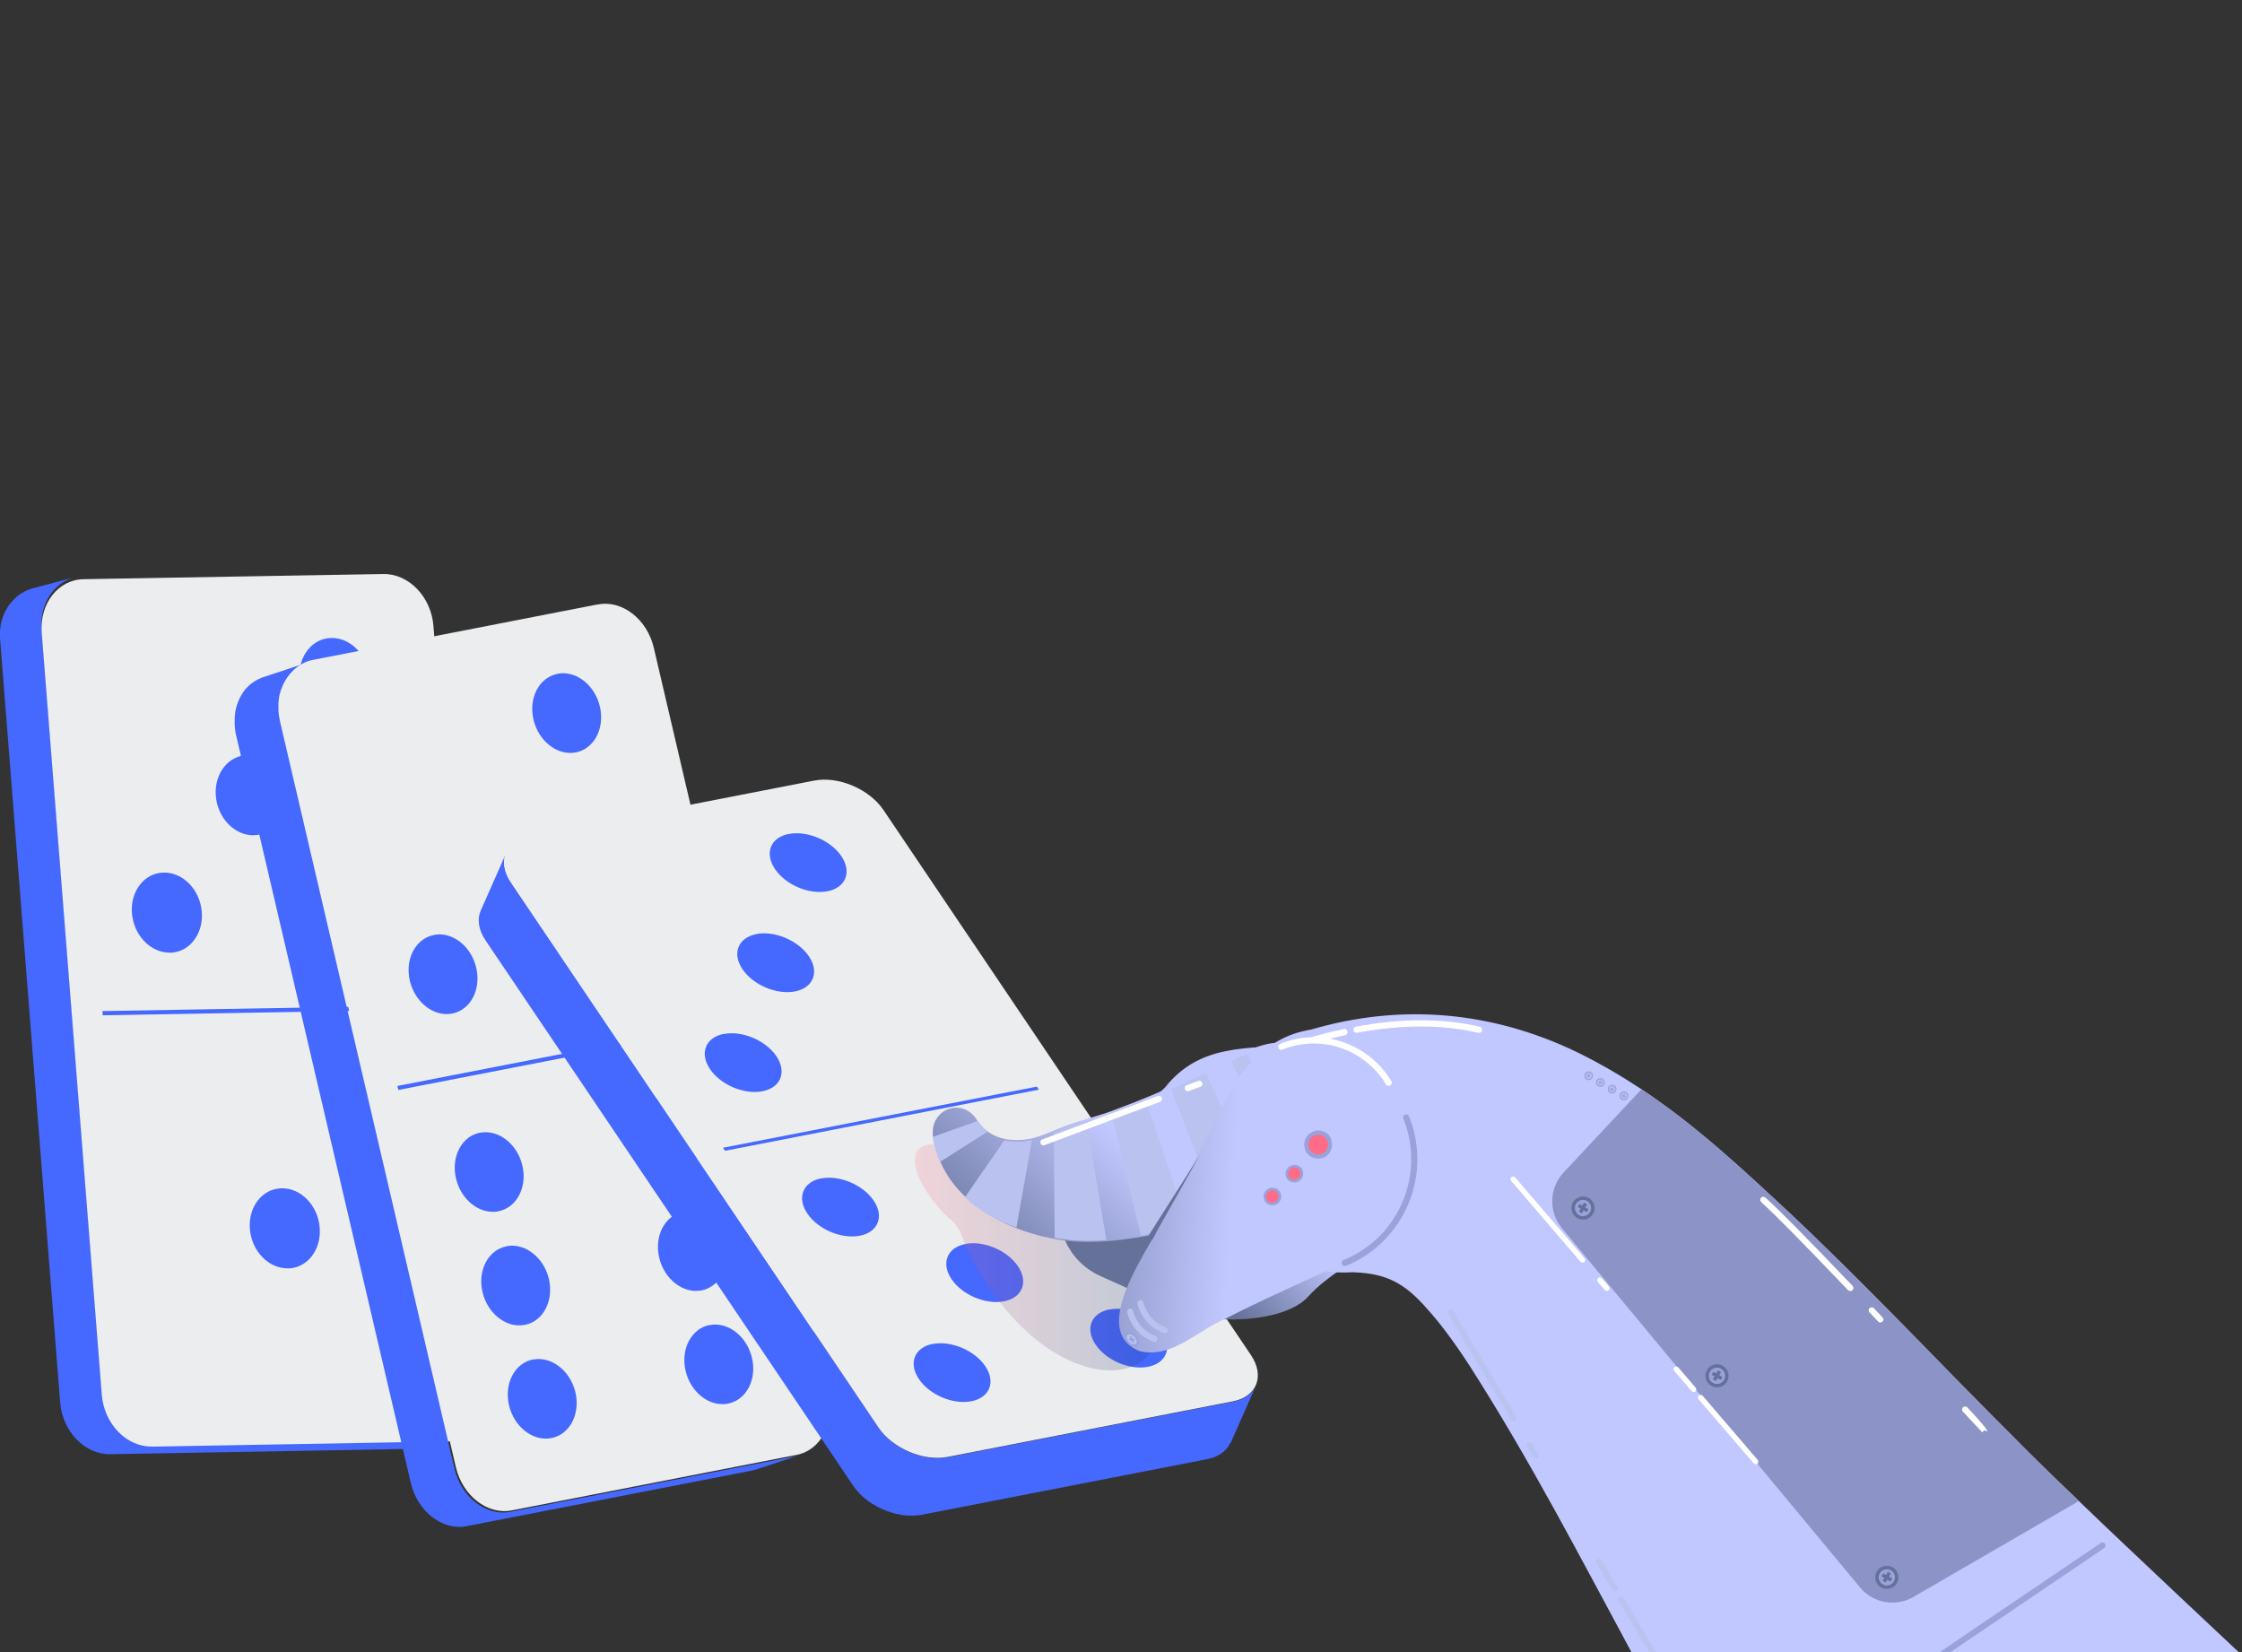 <?xml version="1.0" encoding="UTF-8"?>
<svg xmlns="http://www.w3.org/2000/svg" width="707" height="521" viewBox="0 0 707 521" fill="none">
  <rect x="0" y="0" width="707" height="521" fill="#333333" stroke="none"/>
  <g clip-path="url(#clip0_2101_2001)">
    <path d="M142.431 453.402L47.896 455.071C39.874 455.208 32.803 447.882 32.089 438.683L13.155 198.479C13.121 197.968 13.087 197.456 13.087 196.945C13.087 196.775 13.087 196.605 13.087 196.468C13.087 196.128 13.087 195.787 13.121 195.48C13.121 195.276 13.155 195.106 13.189 194.901C13.189 194.629 13.257 194.322 13.291 194.049C13.291 193.845 13.359 193.64 13.393 193.436C13.461 193.163 13.495 192.891 13.563 192.652C13.597 192.448 13.665 192.244 13.733 192.073C13.801 191.835 13.869 191.562 13.971 191.324C14.039 191.119 14.107 190.949 14.175 190.744C14.277 190.506 14.345 190.267 14.447 190.029C14.515 189.824 14.617 189.654 14.719 189.484C14.821 189.279 14.923 189.041 15.059 188.836C15.161 188.666 15.263 188.496 15.365 188.291C15.501 188.087 15.603 187.882 15.739 187.678C15.875 187.508 15.977 187.303 16.113 187.133C16.215 186.962 16.351 186.826 16.453 186.69C16.589 186.52 16.724 186.349 16.895 186.179C17.03 186.043 17.133 185.906 17.268 185.77C17.404 185.6 17.574 185.463 17.744 185.293C17.88 185.157 18.016 185.02 18.152 184.918C18.322 184.782 18.492 184.612 18.662 184.475C18.798 184.373 18.934 184.237 19.07 184.135C19.24 183.998 19.444 183.862 19.648 183.76C19.784 183.658 19.92 183.555 20.09 183.487C20.294 183.351 20.498 183.249 20.702 183.146C20.838 183.078 20.974 182.976 21.11 182.908C21.348 182.806 21.585 182.704 21.858 182.601C21.994 182.567 22.095 182.499 22.231 182.431C22.605 182.295 22.979 182.158 23.387 182.056L10.266 185.531C9.858 185.634 9.484 185.77 9.11 185.906C8.974 185.94 8.872 186.008 8.736 186.077C8.498 186.179 8.226 186.281 7.988 186.383C7.852 186.451 7.716 186.52 7.58 186.622C7.376 186.724 7.173 186.86 6.969 186.962C6.833 187.065 6.697 187.167 6.527 187.235C6.323 187.371 6.153 187.474 5.949 187.61C5.813 187.712 5.677 187.814 5.541 187.951C5.371 188.087 5.201 188.223 5.031 188.393C4.895 188.53 4.759 188.632 4.623 188.768C4.453 188.939 4.317 189.075 4.147 189.245C4.011 189.382 3.909 189.518 3.773 189.654C3.637 189.824 3.501 189.995 3.331 190.165C3.229 190.301 3.093 190.472 2.991 190.608C2.923 190.71 2.821 190.813 2.753 190.915C2.719 190.983 2.685 191.051 2.617 191.119C2.481 191.324 2.38 191.528 2.244 191.732C2.142 191.903 2.04 192.073 1.938 192.244C1.836 192.448 1.7 192.686 1.598 192.891C1.496 193.061 1.428 193.266 1.326 193.436C1.224 193.675 1.122 193.913 1.054 194.152C0.986 194.356 0.918 194.526 0.85 194.731C0.782 194.969 0.714 195.242 0.612 195.48C0.544 195.685 0.51 195.889 0.442 196.06C0.374 196.332 0.34 196.605 0.272 196.843C0.238 197.048 0.204 197.252 0.17 197.456C0.136 197.729 0.102 198.036 0.068 198.308C0.068 198.513 0.034 198.683 2.01166e-07 198.887C2.01166e-07 199.228 -0.034 199.535 -0.034 199.876C2.01166e-07 200.08 2.01166e-07 200.25 2.01166e-07 200.421C2.01166e-07 200.932 2.01166e-07 201.443 0.068 201.954L18.968 442.158C19.682 451.358 26.753 458.683 34.775 458.547L129.309 456.877C130.329 456.877 131.349 456.707 132.301 456.468L145.422 452.993C144.47 453.232 143.484 453.402 142.431 453.402Z" fill="#4568FF"></path>
    <path d="M47.896 456.128C39.874 456.264 32.803 448.939 32.089 439.739L13.155 199.535C12.441 190.336 18.322 182.772 26.345 182.635L120.879 181C128.901 180.864 135.972 188.189 136.686 197.388L155.586 437.593C156.3 446.792 150.419 454.356 142.397 454.492L47.862 456.162L47.896 456.128Z" fill="#EBEDEE"></path>
    <path d="M32.395 320.148L32.293 318.819L136.38 317.014L136.482 318.308L32.395 320.148Z" fill="#4568FF"></path>
    <path d="M90.795 399.944C84.71 400.046 79.34 394.492 78.796 387.508C78.252 380.523 82.739 374.799 88.824 374.697C94.908 374.594 100.279 380.148 100.823 387.133C101.367 394.117 96.88 399.876 90.795 399.978V399.944Z" fill="#4568FF"></path>
    <path d="M106.466 226.417C100.381 226.52 95.01 220.966 94.466 213.981C93.923 206.997 98.41 201.273 104.494 201.17C110.579 201.068 115.95 206.622 116.494 213.606C117.038 220.591 112.551 226.349 106.466 226.451V226.417Z" fill="#4568FF"></path>
    <path d="M53.607 300.387C47.522 300.489 42.151 294.935 41.607 287.95C41.063 280.966 45.551 275.242 51.635 275.14C57.72 275.037 63.091 280.591 63.635 287.576C64.179 294.56 59.692 300.318 53.607 300.421V300.387Z" fill="#4568FF"></path>
    <path d="M80.053 263.385C73.969 263.487 68.598 257.934 68.054 250.949C67.51 243.964 71.997 238.206 78.082 238.104C84.167 238.002 89.537 243.555 90.081 250.54C90.625 257.525 86.138 263.249 80.053 263.351V263.385Z" fill="#4568FF"></path>
    <path d="M250.8 459.194L160.923 476.707C153.308 478.206 145.422 472.073 143.314 463.078L88.314 227.542C88.178 226.928 88.076 226.349 87.974 225.736C87.974 225.566 87.94 225.361 87.906 225.191C87.872 224.782 87.838 224.373 87.804 223.964C87.804 223.76 87.804 223.555 87.804 223.351C87.804 222.942 87.804 222.567 87.804 222.158C87.804 221.988 87.804 221.784 87.804 221.613C87.838 221.102 87.906 220.591 87.974 220.114C87.974 220.08 87.974 220.012 87.974 219.978C88.076 219.433 88.178 218.922 88.348 218.376C88.382 218.206 88.45 218.07 88.484 217.933C88.586 217.559 88.722 217.218 88.858 216.877C88.926 216.707 88.994 216.537 89.062 216.366C89.198 216.025 89.368 215.719 89.504 215.412C89.572 215.276 89.639 215.106 89.741 214.969C89.945 214.594 90.183 214.22 90.421 213.879C90.455 213.811 90.489 213.743 90.557 213.675C90.829 213.266 91.135 212.925 91.441 212.55C91.509 212.448 91.611 212.38 91.713 212.278C91.951 212.039 92.189 211.767 92.427 211.528C92.563 211.426 92.699 211.29 92.835 211.187C93.073 210.983 93.277 210.813 93.549 210.642C93.685 210.54 93.855 210.438 94.025 210.336C94.263 210.165 94.501 210.029 94.772 209.893C94.908 209.824 95.078 209.722 95.214 209.654C95.724 209.416 96.234 209.177 96.778 208.973L82.977 213.538C82.433 213.709 81.923 213.947 81.413 214.22C81.345 214.22 81.277 214.254 81.209 214.288C81.107 214.322 81.039 214.39 80.937 214.458C80.699 214.594 80.427 214.731 80.189 214.901C80.019 215.003 79.883 215.106 79.713 215.208C79.476 215.378 79.238 215.583 79 215.753C78.864 215.855 78.728 215.957 78.592 216.094C78.354 216.332 78.116 216.571 77.878 216.809C77.776 216.911 77.708 216.979 77.606 217.082C77.3 217.422 76.994 217.797 76.722 218.206C76.688 218.274 76.654 218.308 76.62 218.376C76.382 218.717 76.144 219.092 75.94 219.467C75.872 219.603 75.77 219.773 75.702 219.91C75.532 220.216 75.396 220.557 75.26 220.864C75.192 221.034 75.124 221.204 75.056 221.375C74.921 221.715 74.819 222.09 74.683 222.431C74.649 222.601 74.581 222.738 74.547 222.908C74.411 223.419 74.275 223.964 74.173 224.509C74.173 224.543 74.173 224.611 74.173 224.68C74.105 225.157 74.037 225.668 74.003 226.179C74.003 226.349 74.003 226.554 74.003 226.724C74.003 227.099 74.003 227.508 74.003 227.916C74.003 228.121 74.003 228.325 74.003 228.53C74.003 228.939 74.071 229.347 74.105 229.756C74.105 229.927 74.139 230.131 74.173 230.301C74.241 230.881 74.343 231.494 74.513 232.107L129.547 467.61C131.655 476.639 139.541 482.738 147.156 481.238L237.033 463.726C237.543 463.623 238.019 463.487 238.495 463.351L252.296 458.785C251.82 458.956 251.344 459.058 250.834 459.16L250.8 459.194Z" fill="#4568FF"></path>
    <path d="M188.559 190.608C196.173 189.109 204.06 195.242 206.167 204.237L261.202 439.739C263.31 448.768 258.856 457.252 251.242 458.751L161.365 476.264C153.75 477.763 145.864 471.664 143.756 462.635L88.688 227.099C86.58 218.104 91.033 209.586 98.648 208.087L188.525 190.574L188.559 190.608Z" fill="#EBEDEE"></path>
    <path d="M224.286 323.146L224.558 324.441L125.604 343.692L125.298 342.431L224.286 323.146Z" fill="#4568FF"></path>
    <path d="M136.822 294.799C142.601 293.675 148.583 298.308 150.181 305.157C151.779 312.005 148.379 318.479 142.601 319.603C136.822 320.727 130.839 316.094 129.241 309.245C127.644 302.397 131.043 295.957 136.822 294.833V294.799Z" fill="#4568FF"></path>
    <path d="M175.812 212.448C181.59 211.324 187.573 215.958 189.171 222.806C190.769 229.654 187.369 236.128 181.59 237.252C175.812 238.377 169.829 233.743 168.231 226.894C166.634 220.046 170.033 213.607 175.812 212.482V212.448Z" fill="#4568FF"></path>
    <path d="M151.371 357.184C157.149 356.06 163.132 360.693 164.73 367.542C166.328 374.39 162.928 380.83 157.15 381.954C151.371 383.078 145.388 378.445 143.79 371.596C142.193 364.748 145.592 358.274 151.371 357.15V357.184Z" fill="#4568FF"></path>
    <path d="M159.733 392.959C165.512 391.835 171.495 396.469 173.092 403.317C174.69 410.165 171.291 416.639 165.512 417.763C159.733 418.888 153.75 414.254 152.153 407.405C150.555 400.557 153.954 394.118 159.733 392.993V392.959Z" fill="#4568FF"></path>
    <path d="M168.095 428.7C173.874 427.576 179.857 432.209 181.454 439.058C183.052 445.906 179.653 452.346 173.874 453.47C168.095 454.594 162.112 449.961 160.515 443.112C158.917 436.264 162.316 429.79 168.095 428.666V428.7Z" fill="#4568FF"></path>
    <path d="M215.447 382.09C221.226 380.966 227.209 385.6 228.807 392.448C230.404 399.296 227.005 405.77 221.226 406.894C215.447 408.019 209.465 403.385 207.867 396.537C206.269 389.688 209.669 383.249 215.447 382.124V382.09Z" fill="#4568FF"></path>
    <path d="M207.085 346.349C212.864 345.225 218.847 349.859 220.444 356.707C222.042 363.555 218.643 369.995 212.864 371.119C207.085 372.244 201.102 367.61 199.505 360.762C197.907 353.913 201.306 347.44 207.085 346.315V346.349Z" fill="#4568FF"></path>
    <path d="M223.776 417.831C229.555 416.707 235.537 421.341 237.135 428.189C238.733 435.038 235.333 441.477 229.554 442.601C223.776 443.726 217.793 439.092 216.195 432.244C214.598 425.395 217.997 418.922 223.776 417.797V417.831Z" fill="#4568FF"></path>
    <path d="M388.03 455.106L396.086 436.877C395.95 437.184 395.78 437.491 395.61 437.797C395.542 437.9 395.474 437.968 395.406 438.07C395.27 438.274 395.134 438.479 394.998 438.649C394.726 438.99 394.42 439.262 394.081 439.569C393.979 439.637 393.877 439.739 393.775 439.808C393.503 440.012 393.231 440.216 392.959 440.387C392.823 440.455 392.687 440.557 392.551 440.625C392.449 440.693 392.313 440.762 392.211 440.83C392.007 440.932 391.769 441.034 391.565 441.136C391.429 441.204 391.293 441.239 391.191 441.307C390.953 441.409 390.681 441.477 390.409 441.579C390.273 441.613 390.171 441.647 390.035 441.682C389.627 441.784 389.253 441.886 388.812 441.988L298.934 459.501C298.526 459.569 298.084 459.637 297.676 459.671C297.54 459.671 297.371 459.671 297.235 459.705C296.929 459.705 296.589 459.739 296.283 459.773C296.147 459.773 296.011 459.773 295.875 459.773C295.433 459.773 294.957 459.773 294.515 459.773C294.073 459.773 293.597 459.705 293.155 459.637C292.883 459.603 292.611 459.569 292.374 459.501C292.136 459.467 291.864 459.433 291.626 459.365C291.354 459.296 291.082 459.262 290.844 459.194C290.606 459.126 290.334 459.092 290.096 459.024C289.824 458.956 289.586 458.854 289.314 458.785C289.076 458.717 288.804 458.649 288.566 458.547C288.294 458.445 288.056 458.342 287.785 458.274C287.547 458.172 287.309 458.104 287.071 458.002C286.493 457.763 285.915 457.491 285.337 457.218C285.201 457.15 285.099 457.082 284.963 457.014C284.521 456.775 284.079 456.537 283.637 456.264C283.467 456.162 283.297 456.06 283.127 455.957C282.72 455.719 282.346 455.446 281.972 455.174C281.836 455.072 281.7 454.969 281.564 454.867C281.054 454.492 280.578 454.084 280.136 453.675C280.068 453.607 280 453.538 279.932 453.504C279.49 453.095 279.082 452.687 278.708 452.278C278.606 452.141 278.47 452.005 278.368 451.869C277.961 451.358 277.553 450.847 277.179 450.336L161.195 278.342C158.883 274.935 158.475 271.562 159.665 268.871L151.609 287.099C150.419 289.791 150.827 293.164 153.138 296.571L269.054 468.496C269.428 469.041 269.802 469.552 270.244 470.029C270.346 470.165 270.482 470.302 270.584 470.404C270.958 470.847 271.366 471.256 271.808 471.664C271.842 471.699 271.91 471.767 271.944 471.801C271.944 471.801 271.978 471.801 271.978 471.835C272.42 472.244 272.896 472.653 273.405 473.027C273.541 473.13 273.677 473.232 273.813 473.334C274.187 473.607 274.595 473.879 274.969 474.118C275.071 474.186 275.139 474.254 275.241 474.288C275.309 474.322 275.411 474.39 275.479 474.424C275.921 474.697 276.363 474.935 276.805 475.174C276.941 475.242 277.043 475.31 277.179 475.378C277.757 475.651 278.334 475.923 278.912 476.162C278.946 476.162 278.98 476.196 279.014 476.196C279.218 476.264 279.422 476.332 279.626 476.434C279.898 476.537 280.136 476.639 280.408 476.707C280.646 476.775 280.918 476.877 281.156 476.946C281.428 477.014 281.666 477.116 281.938 477.184C282.176 477.252 282.448 477.32 282.686 477.354C282.958 477.423 283.195 477.491 283.467 477.525C283.705 477.559 283.977 477.627 284.215 477.661C284.487 477.695 284.759 477.763 284.997 477.797C285.065 477.797 285.099 477.797 285.167 477.797C285.575 477.831 285.983 477.865 286.357 477.9C286.799 477.9 287.275 477.934 287.717 477.9C287.852 477.9 287.988 477.9 288.124 477.9C288.43 477.9 288.77 477.9 289.076 477.831C289.212 477.831 289.382 477.831 289.518 477.797C289.62 477.797 289.722 477.797 289.824 477.797C290.164 477.763 290.47 477.695 290.776 477.627L380.653 460.114C381.095 460.046 381.469 459.944 381.877 459.808C382.013 459.773 382.115 459.739 382.251 459.705C382.523 459.637 382.761 459.535 383.033 459.433C383.169 459.365 383.305 459.331 383.407 459.262C383.645 459.16 383.849 459.058 384.053 458.956C384.189 458.888 384.291 458.819 384.393 458.751C384.461 458.717 384.528 458.683 384.596 458.649C384.664 458.615 384.732 458.547 384.8 458.513C385.106 458.342 385.378 458.138 385.616 457.934C385.718 457.865 385.82 457.763 385.922 457.695C386.262 457.388 386.568 457.116 386.84 456.775C386.976 456.605 387.112 456.4 387.248 456.196C387.316 456.094 387.384 456.026 387.452 455.923C387.622 455.617 387.792 455.344 387.928 455.003L388.03 455.106Z" fill="#4568FF"></path>
    <path d="M256.749 246.145C264.363 244.646 274.119 248.802 278.572 255.378L394.488 427.303C398.908 433.879 396.358 440.421 388.744 441.886L298.866 459.399C291.252 460.898 281.496 456.741 277.043 450.165L161.093 278.24C156.674 271.664 159.223 265.123 166.838 263.658L256.715 246.145H256.749Z" fill="#EBEDEE"></path>
    <path d="M228.263 326.042C234.042 324.918 241.452 328.053 244.817 333.027C248.183 338.002 246.245 342.976 240.432 344.1C234.653 345.225 227.243 342.09 223.878 337.082C220.512 332.073 222.484 327.133 228.263 326.008V326.042Z" fill="#4568FF"></path>
    <path d="M326.944 342.635L327.59 343.59L228.637 362.874L227.991 361.92L326.944 342.635Z" fill="#4568FF"></path>
    <path d="M248.761 262.976C254.539 261.852 261.95 264.986 265.315 269.961C268.68 274.935 266.743 279.91 260.93 281.034C255.117 282.158 247.741 279.024 244.375 274.015C241.01 269.007 242.982 264.066 248.761 262.942V262.976Z" fill="#4568FF"></path>
    <path d="M238.495 294.526C244.273 293.402 251.684 296.537 255.083 301.545C258.449 306.519 256.477 311.494 250.698 312.618C244.919 313.743 237.509 310.608 234.144 305.634C230.778 300.659 232.716 295.685 238.495 294.56V294.526Z" fill="#4568FF"></path>
    <path d="M258.958 371.596C264.737 370.472 272.148 373.606 275.513 378.581C278.878 383.555 276.941 388.53 271.128 389.654C265.315 390.778 257.939 387.644 254.573 382.635C251.208 377.661 253.18 372.686 258.958 371.562V371.596Z" fill="#4568FF"></path>
    <path d="M294.141 423.794C299.92 422.67 307.33 425.804 310.696 430.779C314.061 435.753 312.123 440.727 306.311 441.852C300.498 442.976 293.121 439.842 289.756 434.833C286.391 429.825 288.362 424.884 294.141 423.76V423.794Z" fill="#4568FF"></path>
    <path d="M314.673 360.728C320.452 359.603 327.862 362.738 331.227 367.712C334.593 372.687 332.655 377.661 326.842 378.785C321.03 379.91 313.653 376.775 310.288 371.767C306.923 366.792 308.894 361.818 314.673 360.693V360.728Z" fill="#4568FF"></path>
    <path d="M304.407 392.244C310.186 391.119 317.596 394.254 320.996 399.262C324.395 404.271 322.389 409.211 316.611 410.336C310.832 411.46 303.421 408.325 300.056 403.351C296.691 398.376 298.628 393.402 304.407 392.278V392.244Z" fill="#4568FF"></path>
    <path d="M349.856 412.925C355.634 411.801 363.045 414.935 366.41 419.91C369.776 424.884 367.838 429.859 362.025 430.983C356.212 432.107 348.836 428.973 345.471 423.964C342.105 418.99 344.077 414.015 349.856 412.891V412.925Z" fill="#4568FF"></path>
    <path opacity="0.2" d="M350.298 387.542C339.93 375.446 325.211 375.719 311.851 370.813C306.685 366.929 300.974 361.477 294.447 360.728C282.346 361.136 290.878 377.32 300.906 385.566C303.591 388.598 303.353 391.085 305.359 394.561C334.423 453.436 392.415 436.809 350.637 387.985L350.298 387.576V387.542Z" fill="url(#paint0_linear_2101_2001)"></path>
    <path d="M438.917 389.075L423.246 399.978C419.439 402.601 415.666 405.361 412.573 408.802C404.788 417.525 380.891 417.661 370.693 413.061L346.932 402.329C335.817 397.32 330.888 384.135 335.953 372.891L367.43 342.84C378.444 329.007 393.435 330.71 409.615 329.484C419.541 328.291 430.045 326.52 439.767 325.089C450.883 330.097 443.982 377.831 438.951 389.075H438.917Z" fill="url(#paint1_linear_2101_2001)"></path>
    <path d="M307.976 353.061C311.852 359.092 318.446 360.25 324.803 359.092C328.27 358.376 331.873 356.639 335.511 355.208C341.017 353.095 347.068 351.835 352.677 349.518C366.58 344.407 380.585 337.627 393.877 331.221C419.473 318.785 437.693 356.707 413.355 371.664C399.417 379.16 384.936 384.339 369.742 388.019C359.204 390.301 348.666 392.278 337.652 391.392C319.84 389.586 297.744 379.671 294.243 358.615C292.951 349.722 303.353 345.804 308.01 353.061H307.976Z" fill="url(#paint2_linear_2101_2001)"></path>
    <path d="M308.384 353.436C309.302 354.799 310.322 355.957 311.376 356.877L296.419 366.383C295.297 363.76 294.549 361.102 294.107 358.513L308.418 353.436H308.384Z" fill="#BAC3F0"></path>
    <path d="M316.747 359.535C318.072 359.842 319.432 359.978 320.86 360.012C322.287 360.08 323.817 359.808 325.415 359.467L320.52 387.099C314.877 385.02 309.064 382.056 304.271 377.559L316.747 359.535Z" fill="#BAC3F0"></path>
    <path d="M332.349 357.116C334.015 356.434 335.681 355.787 337.38 355.208C339.08 354.629 340.847 354.118 342.615 353.641L348.87 390.949C346.252 391.222 343.601 391.324 340.881 391.222C338.162 391.187 335.409 390.779 332.587 390.336L332.349 357.116Z" fill="#BAC3F0"></path>
    <path d="M350.366 351.153C354.037 349.586 357.742 348.291 361.379 346.894L374.569 386.417L359.85 389.518L350.366 351.153Z" fill="#BAC3F0"></path>
    <path d="M369.3 343.487C372.937 341.681 376.676 340.046 380.381 338.376L398.466 378.411C393.877 380.114 389.254 381.75 384.664 383.419L369.3 343.487Z" fill="#BAC3F0"></path>
    <path d="M388.234 334.663C389.831 333.777 391.531 333.061 393.163 332.278L414.272 370.915C412.199 372.005 410.159 373.095 408.052 374.117L388.2 334.663H388.234Z" fill="#BAC3F0"></path>
    <path d="M706 521H514.484C497.725 489.927 482.7 460.864 463.834 431.29C459.483 424.509 455.132 418.581 451.495 414.356C444.458 406.179 439.121 401.477 426.476 401.17C423.484 401.341 420.663 401.239 417.944 400.864H417.91C412.131 400.216 407.032 398.479 402.613 395.958C396.698 392.618 392.075 387.883 388.812 382.397C388.744 382.261 388.642 382.124 388.608 381.988C382.931 372.176 381.639 360.08 385.378 349.382C385.48 349.075 385.582 348.768 385.718 348.496C386.874 345.293 388.54 342.295 390.647 339.501C391.837 337.9 393.163 336.4 394.658 334.969C395.44 334.186 396.29 333.47 397.174 332.789C397.208 332.755 397.276 332.687 397.344 332.653C398.534 331.699 399.791 330.813 401.151 329.961C401.797 329.518 402.477 329.143 403.191 328.802H403.259C405.842 327.337 408.663 326.111 411.791 325.123C412.165 325.021 412.573 324.884 412.947 324.782C413.049 324.748 413.117 324.714 413.219 324.714C441.739 316.298 470.361 318.82 497.215 331.733C504.49 335.276 511.22 339.228 517.611 343.453C535.151 355.106 549.938 369.041 565.405 383.453C569.314 387.133 573.155 390.881 576.997 394.629C580.838 398.377 584.645 402.159 588.418 405.94C597.902 415.412 607.216 424.986 616.497 434.492C619.488 437.525 622.479 440.557 625.437 443.555C626.151 444.305 626.898 445.055 627.646 445.804C630.23 448.428 632.847 451.051 635.465 453.641C638.422 456.639 641.379 459.569 644.371 462.499C644.745 462.84 645.119 463.215 645.492 463.59C648.654 466.69 651.815 469.722 654.977 472.721C655.18 472.925 655.384 473.096 655.588 473.334C669.152 486.452 706 521 706 521Z" fill="#C1C8FF"></path>
    <path d="M433.852 393.232C418.385 401.068 401.559 408.019 385.99 416.025C377.016 420.046 369.13 428.53 359.272 426.008C341.289 418.649 366.41 388.7 370.795 377.184C380.177 361.852 385.82 342.158 399.621 330.54C411.349 321.341 428.651 322.772 439.835 332.312C459.653 347.61 457.103 381.647 434.94 392.584L433.818 393.232H433.852Z" fill="url(#paint3_linear_2101_2001)"></path>
    <path d="M415.734 364.68C417.818 364.68 419.507 362.986 419.507 360.898C419.507 358.809 417.818 357.116 415.734 357.116C413.65 357.116 411.961 358.809 411.961 360.898C411.961 362.986 413.65 364.68 415.734 364.68Z" fill="#FF6C87"></path>
    <path d="M419.813 359.194C419.337 358.07 418.521 357.252 417.4 356.775C416.414 356.366 415.326 356.332 414.34 356.707C414.238 356.707 414.136 356.707 414.034 356.809C412.947 357.286 412.097 358.104 411.621 359.228C411.179 360.319 411.179 361.545 411.621 362.636C411.621 362.636 411.621 362.636 411.621 362.704C412.301 364.305 413.864 365.293 415.496 365.327C416.142 365.395 416.754 365.259 417.366 365.021C418.148 364.714 418.759 364.203 419.201 363.555C419.303 363.453 419.337 363.385 419.405 363.249C419.541 363.044 419.643 362.84 419.711 362.636C420.187 361.545 420.153 360.319 419.711 359.228L419.813 359.194ZM412.845 359.739C413.151 358.956 413.762 358.343 414.51 358.036C414.646 357.968 414.782 357.934 414.918 357.9C415.598 357.729 416.278 357.763 416.924 358.002C417.672 358.308 418.249 358.888 418.589 359.671C418.895 360.455 418.895 361.307 418.589 362.09C418.385 362.601 418.08 363.044 417.638 363.351C417.434 363.521 417.162 363.658 416.924 363.794C415.326 364.475 413.524 363.692 412.811 362.124C412.505 361.341 412.505 360.489 412.811 359.739H412.845Z" fill="#99A2DD"></path>
    <path d="M408.154 372.482C409.468 372.482 410.533 371.414 410.533 370.097C410.533 368.78 409.468 367.712 408.154 367.712C406.839 367.712 405.774 368.78 405.774 370.097C405.774 371.414 406.839 372.482 408.154 372.482Z" fill="#FF6C87"></path>
    <path d="M410.737 369.007C410.431 368.291 409.921 367.78 409.241 367.508C408.63 367.269 407.916 367.235 407.304 367.474C407.236 367.474 407.168 367.474 407.1 367.542C406.42 367.848 405.876 368.359 405.604 369.041C405.332 369.722 405.332 370.506 405.604 371.187C405.604 371.187 405.604 371.187 405.604 371.221C406.046 372.209 407.032 372.857 408.052 372.857C408.46 372.891 408.867 372.823 409.241 372.652C409.717 372.448 410.125 372.141 410.397 371.732C410.465 371.664 410.499 371.63 410.533 371.562C410.533 371.562 410.669 371.324 410.737 371.187C411.043 370.506 411.009 369.722 410.737 369.041V369.007ZM406.352 369.347C406.556 368.87 406.93 368.462 407.406 368.257C407.508 368.223 407.576 368.189 407.644 368.155C408.052 368.053 408.494 368.053 408.901 368.223C409.377 368.428 409.751 368.802 409.955 369.279C410.159 369.756 410.159 370.301 409.955 370.778C409.819 371.119 409.615 371.392 409.343 371.596C409.207 371.698 409.037 371.801 408.901 371.869C407.916 372.278 406.76 371.801 406.318 370.813C406.114 370.336 406.114 369.79 406.318 369.313L406.352 369.347Z" fill="#99A2DD"></path>
    <path d="M401.253 379.671C402.567 379.671 403.633 378.603 403.633 377.286C403.633 375.969 402.567 374.901 401.253 374.901C399.939 374.901 398.874 375.969 398.874 377.286C398.874 378.603 399.939 379.671 401.253 379.671Z" fill="#FF6C87"></path>
    <path d="M403.803 376.196C403.497 375.48 402.987 374.969 402.307 374.697C401.695 374.458 400.981 374.424 400.369 374.663C400.301 374.663 400.233 374.663 400.165 374.731C399.485 375.038 398.942 375.549 398.67 376.23C398.398 376.911 398.398 377.695 398.67 378.377C398.67 378.377 398.67 378.377 398.67 378.411C399.111 379.399 400.097 380.046 401.117 380.046C401.525 380.08 401.933 380.012 402.307 379.842C402.783 379.637 403.191 379.331 403.463 378.922C403.531 378.854 403.565 378.819 403.599 378.751C403.599 378.751 403.735 378.513 403.803 378.377C404.108 377.695 404.074 376.911 403.803 376.23V376.196ZM399.417 376.571C399.621 376.094 399.995 375.685 400.471 375.48C400.573 375.446 400.641 375.412 400.709 375.378C401.117 375.276 401.559 375.276 401.967 375.446C402.443 375.651 402.817 376.026 403.021 376.503C403.225 376.98 403.225 377.525 403.021 378.002C402.885 378.342 402.681 378.615 402.409 378.819C402.273 378.922 402.103 379.024 401.967 379.092C400.981 379.501 399.825 379.024 399.383 378.036C399.179 377.559 399.179 377.014 399.383 376.537L399.417 376.571Z" fill="#99A2DD"></path>
    <path d="M466.655 323.76C460.911 322.431 454.69 321.716 448.129 321.716C441.569 321.716 434.77 322.397 427.598 323.726C427.054 323.794 426.714 324.305 426.816 324.85C426.918 325.361 427.394 325.736 427.937 325.634C435.008 324.339 441.773 323.692 448.129 323.692C454.486 323.692 460.605 324.339 466.18 325.668C466.282 325.702 466.35 325.702 466.418 325.702C466.859 325.702 467.267 325.395 467.369 324.952C467.471 324.407 467.165 323.896 466.655 323.76ZM424.844 325.055C424.674 324.646 424.232 324.373 423.756 324.475C423.416 324.544 423.178 324.612 422.839 324.714H422.771C419.949 325.293 417.094 326.043 414.238 326.826C413.728 326.963 413.423 327.508 413.558 328.019C413.694 328.462 414.068 328.734 414.51 328.734C414.578 328.734 414.68 328.734 414.782 328.734C417.944 327.848 421.105 327.065 424.164 326.417C424.674 326.315 425.014 325.804 424.912 325.259C424.912 325.191 424.878 325.123 424.844 325.089V325.055ZM377.866 340.83L374.195 342.227C373.719 342.397 373.447 342.976 373.651 343.453C373.787 343.862 374.161 344.101 374.535 344.101C374.671 344.101 374.772 344.067 374.874 344.032L378.546 342.67C379.022 342.499 379.294 341.92 379.09 341.409C378.92 340.898 378.342 340.659 377.866 340.83ZM365.084 345.634L364.167 345.975L361.447 346.997L350.434 351.153H350.4L342.751 354.015L332.417 357.9L328.678 359.297C328.168 359.467 327.93 360.046 328.134 360.523C328.27 360.932 328.644 361.17 329.018 361.17C329.154 361.17 329.256 361.136 329.358 361.102L332.451 359.944L343.057 355.957L350.875 353.027L360.597 349.382H360.631L362.059 348.837L365.798 347.44C366.308 347.269 366.58 346.69 366.376 346.213C366.206 345.702 365.628 345.429 365.118 345.634H365.084Z" fill="white"></path>
    <path d="M655.588 473.3L603.375 503.555C597.766 506.792 590.662 505.532 586.549 500.557L492.558 387.303C488.275 382.159 488.513 374.595 493.068 369.722L517.611 343.487C535.151 355.14 549.938 369.075 565.405 383.487C596.645 412.993 625.505 444.918 655.588 473.334V473.3Z" fill="#8C93C6"></path>
    <path d="M663.543 488.155L615.035 521H611.602L662.455 486.554C662.897 486.247 663.509 486.349 663.815 486.792C664.121 487.269 663.985 487.848 663.543 488.155Z" fill="#99A2DD"></path>
    <path d="M499.187 384.032C500.895 384.032 502.28 382.644 502.28 380.932C502.28 379.219 500.895 377.831 499.187 377.831C497.478 377.831 496.093 379.219 496.093 380.932C496.093 382.644 497.478 384.032 499.187 384.032Z" fill="#99A2DD"></path>
    <path d="M502.552 379.501C502.178 378.581 501.464 377.899 500.58 377.559C499.663 377.184 498.677 377.184 497.793 377.559C496.875 377.933 496.195 378.649 495.821 379.535C495.448 380.455 495.482 381.443 495.855 382.329V382.397C496.671 384.203 498.779 385.054 500.614 384.305C501.498 383.93 502.212 383.215 502.586 382.295C502.926 381.409 502.926 380.421 502.552 379.501ZM496.841 381.92C496.569 381.272 496.569 380.591 496.807 379.944C497.079 379.33 497.589 378.819 498.201 378.547C498.847 378.308 499.527 378.274 500.173 378.547C500.784 378.785 501.26 379.262 501.532 379.876C501.532 379.91 501.566 379.91 501.566 379.91C501.838 380.557 501.838 381.272 501.566 381.886C501.328 382.533 500.818 383.044 500.173 383.283C498.881 383.862 497.385 383.215 496.841 381.92Z" fill="#657199"></path>
    <path d="M499.524 379.208L497.871 382.067L498.812 382.614L500.465 379.754L499.524 379.208Z" fill="#657199"></path>
    <path d="M498.056 379.633L497.51 380.576L500.363 382.234L500.908 381.291L498.056 379.633Z" fill="#657199"></path>
    <path d="M594.979 500.455C596.687 500.455 598.072 499.067 598.072 497.354C598.072 495.642 596.687 494.254 594.979 494.254C593.271 494.254 591.886 495.642 591.886 497.354C591.886 499.067 593.271 500.455 594.979 500.455Z" fill="#99A2DD"></path>
    <path d="M598.344 495.957C597.97 495.037 597.29 494.356 596.373 493.981C595.489 493.64 594.469 493.64 593.585 494.015C592.701 494.39 591.988 495.106 591.614 495.991C591.24 496.911 591.274 497.899 591.648 498.785C591.648 498.785 591.659 498.808 591.682 498.853C592.463 500.659 594.571 501.511 596.407 500.727C597.324 500.353 598.004 499.637 598.378 498.751C598.752 497.831 598.718 496.843 598.344 495.957ZM592.633 498.376C592.361 497.729 592.361 497.048 592.633 496.4C592.871 495.753 593.381 495.276 593.993 495.003C594.639 494.731 595.319 494.731 595.965 495.003C596.577 495.242 597.086 495.719 597.358 496.332C597.63 497.014 597.63 497.695 597.358 498.342C597.12 498.99 596.611 499.467 595.999 499.739C594.707 500.284 593.177 499.671 592.633 498.376Z" fill="#657199"></path>
    <path d="M595.34 495.614L593.687 498.474L594.628 499.021L596.282 496.161L595.34 495.614Z" fill="#657199"></path>
    <path d="M593.864 496.121L593.319 497.064L596.171 498.722L596.717 497.779L593.864 496.121Z" fill="#657199"></path>
    <path d="M541.44 436.945C543.148 436.945 544.533 435.557 544.533 433.845C544.533 432.133 543.148 430.744 541.44 430.744C539.732 430.744 538.347 432.133 538.347 433.845C538.347 435.557 539.732 436.945 541.44 436.945Z" fill="#99A2DD"></path>
    <path d="M544.805 432.414C544.397 431.494 543.718 430.813 542.8 430.438C541.916 430.097 540.93 430.097 540.012 430.472C539.128 430.847 538.449 431.562 538.075 432.448C537.701 433.368 537.701 434.356 538.075 435.242C538.075 435.242 538.086 435.265 538.109 435.31C538.925 437.116 541.032 437.968 542.868 437.184C543.752 436.809 544.431 436.128 544.805 435.208C545.179 434.322 545.179 433.3 544.805 432.414ZM539.061 434.833C538.823 434.186 538.823 433.504 539.061 432.857C539.332 432.21 539.808 431.733 540.454 431.46C541.066 431.188 541.78 431.188 542.392 431.46C543.038 431.699 543.514 432.176 543.786 432.789C543.786 432.789 543.797 432.8 543.82 432.823C544.057 433.47 544.057 434.152 543.82 434.799C543.548 435.446 543.072 435.923 542.426 436.196C541.134 436.741 539.638 436.128 539.061 434.833Z" fill="#657199"></path>
    <path d="M541.774 432.091L540.121 434.95L541.062 435.497L542.715 432.637L541.774 432.091Z" fill="#657199"></path>
    <path d="M540.31 432.539L539.764 433.482L542.616 435.14L543.162 434.197L540.31 432.539Z" fill="#657199"></path>
    <path d="M584.203 405.463C569.926 390.506 560.646 381.136 556.703 377.627C556.295 377.252 555.683 377.32 555.309 377.695C554.969 378.104 555.003 378.717 555.411 379.092C559.32 382.567 568.532 391.903 582.775 406.826C582.979 406.997 583.251 407.099 583.489 407.099C583.727 407.099 583.965 407.031 584.169 406.826C584.543 406.486 584.577 405.838 584.203 405.463ZM593.619 415.378L590.934 412.516C590.56 412.141 589.948 412.142 589.574 412.482C589.166 412.857 589.166 413.47 589.574 413.879L592.26 416.707C592.429 416.912 592.701 417.014 592.939 417.014C593.177 417.014 593.449 416.912 593.619 416.741C594.027 416.366 594.027 415.753 593.619 415.378ZM620.406 443.794C620.032 443.419 619.42 443.385 619.046 443.76C618.638 444.135 618.604 444.748 618.978 445.123C622.683 449.075 624.961 451.528 625.063 451.63L625.777 450.983L626.694 451.392C626.853 450.983 624.757 448.45 620.406 443.794Z" fill="white"></path>
    <path d="M478.179 446.758L458.259 413.266C457.987 412.789 457.409 412.652 456.933 412.925C456.492 413.198 456.322 413.811 456.594 414.254L476.513 447.78C476.683 448.087 476.989 448.257 477.329 448.257C477.499 448.257 477.669 448.189 477.839 448.121C478.281 447.848 478.451 447.235 478.179 446.758ZM485.148 458.513L483.142 455.14C482.87 454.697 482.258 454.526 481.816 454.799C481.34 455.072 481.204 455.685 481.476 456.162L483.482 459.501C483.652 459.808 483.958 459.978 484.298 459.978C484.468 459.978 484.638 459.944 484.808 459.842C485.25 459.569 485.42 458.956 485.148 458.513ZM509.997 500.387L505.034 492.005C504.762 491.562 504.15 491.392 503.708 491.664C503.232 491.937 503.096 492.55 503.368 492.993L508.331 501.375C508.535 501.681 508.841 501.852 509.181 501.852C509.351 501.852 509.521 501.818 509.691 501.716C510.132 501.443 510.302 500.864 509.997 500.387ZM512.002 503.726C511.73 503.283 511.118 503.112 510.676 503.385C510.2 503.692 510.065 504.271 510.336 504.748L519.99 521H522.234L512.002 503.726Z" fill="#BAC3F0"></path>
    <path d="M499.697 396.775L477.805 371.256C477.499 370.915 476.955 370.881 476.615 371.187C476.242 371.46 476.207 372.005 476.513 372.346L498.405 397.866C498.575 398.036 498.813 398.138 499.051 398.138C499.255 398.138 499.425 398.07 499.595 397.934C499.935 397.661 500.003 397.116 499.697 396.775ZM507.345 405.702L505.17 403.147C504.864 402.772 504.32 402.738 503.98 403.044C503.64 403.351 503.572 403.896 503.878 404.237L506.087 406.792C506.257 406.963 506.461 407.065 506.699 407.065C506.903 407.065 507.107 406.997 507.277 406.86C507.617 406.588 507.651 406.043 507.345 405.702ZM534.709 437.559L529.237 431.187C529.237 431.187 528.931 430.949 528.761 430.915C528.523 430.847 528.251 430.915 528.047 431.085C527.707 431.392 527.673 431.937 527.979 432.278L533.452 438.649C533.622 438.854 533.86 438.956 534.098 438.956C534.267 438.956 534.471 438.888 534.641 438.751C534.777 438.615 534.845 438.479 534.879 438.308C534.947 438.07 534.879 437.797 534.709 437.559ZM554.289 460.353L536.919 440.114C536.715 439.91 536.409 439.774 536.137 439.808C536.001 439.842 535.831 439.91 535.729 440.012C535.389 440.319 535.321 440.864 535.627 441.205L553.032 461.443C553.202 461.647 553.406 461.75 553.643 461.75C553.847 461.75 554.051 461.682 554.187 461.545C554.561 461.239 554.595 460.728 554.289 460.353Z" fill="white"></path>
    <path d="M424.062 399.194C423.688 399.194 423.314 398.956 423.144 398.581C422.941 398.07 423.178 397.525 423.688 397.32C441.161 390.233 449.591 370.233 442.52 352.721C442.316 352.21 442.554 351.664 443.064 351.46C443.574 351.256 444.118 351.494 444.322 352.005C451.801 370.506 442.86 391.63 424.436 399.16C424.3 399.194 424.198 399.228 424.062 399.228V399.194Z" fill="#99A2DD"></path>
    <path d="M364.065 423.078C364.065 423.078 363.861 423.078 363.759 423.044C359.714 421.681 356.552 418.138 355.498 413.845C355.362 413.334 355.668 412.823 356.178 412.686C356.654 412.55 357.198 412.857 357.334 413.368C358.252 417.082 360.937 420.08 364.371 421.272C364.881 421.443 365.152 421.988 364.983 422.465C364.847 422.874 364.473 423.112 364.099 423.112L364.065 423.078Z" fill="#BAC3F0"></path>
    <path d="M367.294 420.353C367.294 420.353 367.09 420.353 366.988 420.319C362.943 418.956 359.782 415.412 358.728 411.119C358.592 410.608 358.898 410.097 359.408 409.961C359.918 409.825 360.427 410.131 360.563 410.642C361.481 414.356 364.167 417.388 367.6 418.547C368.11 418.717 368.382 419.262 368.212 419.739C368.076 420.148 367.702 420.387 367.328 420.387L367.294 420.353Z" fill="#BAC3F0"></path>
    <path d="M437.931 342.431C437.592 342.431 437.286 342.261 437.082 341.954C432.323 334.015 423.62 329.041 414.34 329.041C410.941 329.041 407.576 329.688 404.38 330.983C403.87 331.187 403.327 330.949 403.123 330.438C402.919 329.927 403.157 329.382 403.667 329.177C407.1 327.78 410.669 327.065 414.34 327.065C424.3 327.065 433.648 332.38 438.747 340.898C439.019 341.375 438.883 341.954 438.407 342.227C438.237 342.329 438.067 342.363 437.897 342.363L437.931 342.431Z" fill="white"></path>
    <path d="M357.232 420.83C356.212 420.25 355.227 420.455 355.091 421.307C354.955 422.158 355.634 423.317 356.654 423.93C357.674 424.543 358.66 424.305 358.796 423.453C358.932 422.601 358.252 421.443 357.232 420.83Z" fill="#BAC3F0"></path>
    <path d="M359.102 423.623C359.204 423.112 359.068 422.567 358.728 421.988C358.422 421.477 357.946 421 357.436 420.693C357.402 420.659 357.334 420.625 357.266 420.591C356.688 420.25 356.11 420.114 355.6 420.216C355.125 420.319 354.819 420.659 354.717 421.136C354.581 421.852 354.989 422.772 355.668 423.453C355.906 423.76 356.212 423.998 356.552 424.169C356.96 424.407 357.368 424.543 357.708 424.543C357.776 424.543 357.81 424.543 357.878 424.543C357.878 424.543 358.082 424.543 358.15 424.543C358.626 424.441 358.932 424.1 359.034 423.623H359.102ZM356.008 420.83C356.348 420.761 356.756 420.83 357.164 421.068C357.232 421.102 357.3 421.136 357.368 421.204C357.708 421.443 357.98 421.75 358.184 422.09C358.422 422.499 358.524 422.874 358.456 423.249C358.388 423.589 358.15 423.828 357.81 423.896C357.572 423.964 357.334 423.896 357.062 423.828C356.926 423.794 356.79 423.726 356.654 423.623C355.804 423.112 355.227 422.158 355.363 421.443C355.43 421.102 355.668 420.864 355.974 420.83H356.008Z" fill="#99A2DD"></path>
    <path d="M355.872 422.09L356.212 422.738L357.98 422.67L357.64 422.022L355.872 422.09Z" fill="#99A2DD"></path>
    <path d="M356.178 421.375L357.096 423.385L357.674 423.351L356.756 421.375H356.178Z" fill="#99A2DD"></path>
    <path d="M512.07 346.758C512.727 346.758 513.26 346.224 513.26 345.566C513.26 344.907 512.727 344.373 512.07 344.373C511.413 344.373 510.88 344.907 510.88 345.566C510.88 346.224 511.413 346.758 512.07 346.758Z" fill="#BAC3F0"></path>
    <path d="M513.362 345.02C513.226 344.68 512.954 344.407 512.614 344.271C512.308 344.135 511.968 344.135 511.662 344.271C511.628 344.271 511.594 344.271 511.56 344.271C511.22 344.407 510.948 344.68 510.812 345.02C510.676 345.361 510.676 345.736 510.812 346.111C511.016 346.622 511.526 346.929 512.036 346.929C512.24 346.929 512.444 346.928 512.614 346.826C512.852 346.724 513.056 346.554 513.192 346.349C513.192 346.349 513.226 346.281 513.26 346.247C513.26 346.247 513.328 346.111 513.362 346.043C513.498 345.702 513.498 345.327 513.362 344.986V345.02ZM511.152 345.191C511.254 344.952 511.458 344.748 511.696 344.646C511.73 344.646 511.764 344.612 511.832 344.612C512.036 344.543 512.274 344.578 512.478 344.646C512.716 344.748 512.886 344.918 513.022 345.157C513.124 345.395 513.124 345.668 513.022 345.906C512.954 346.077 512.852 346.213 512.716 346.315C512.648 346.383 512.58 346.417 512.478 346.452C511.968 346.656 511.39 346.417 511.186 345.906C511.084 345.668 511.084 345.395 511.186 345.157L511.152 345.191Z" fill="#99A2DD"></path>
    <path d="M512.152 344.885L511.522 345.976L511.875 346.181L512.505 345.09L512.152 344.885Z" fill="#99A2DD"></path>
    <path d="M511.653 345.105L511.448 345.459L512.536 346.091L512.741 345.737L511.653 345.105Z" fill="#99A2DD"></path>
    <path d="M508.365 344.646C509.022 344.646 509.555 344.112 509.555 343.453C509.555 342.795 509.022 342.261 508.365 342.261C507.708 342.261 507.175 342.795 507.175 343.453C507.175 344.112 507.708 344.646 508.365 344.646Z" fill="#BAC3F0"></path>
    <path d="M509.657 342.908C509.521 342.567 509.249 342.295 508.909 342.158C508.603 342.022 508.263 342.022 507.957 342.158C507.923 342.158 507.889 342.158 507.855 342.158C507.515 342.295 507.243 342.567 507.107 342.908C506.971 343.249 506.971 343.623 507.107 343.998C507.311 344.509 507.821 344.816 508.331 344.816C508.535 344.816 508.739 344.816 508.909 344.714C509.147 344.612 509.351 344.441 509.487 344.237C509.487 344.237 509.521 344.169 509.555 344.135C509.555 344.135 509.623 343.998 509.657 343.93C509.793 343.589 509.793 343.215 509.657 342.874V342.908ZM507.447 343.078C507.549 342.84 507.753 342.635 507.991 342.533C508.025 342.533 508.059 342.499 508.127 342.499C508.331 342.431 508.569 342.465 508.773 342.533C509.011 342.635 509.181 342.806 509.317 343.044C509.419 343.283 509.419 343.555 509.317 343.794C509.249 343.964 509.147 344.1 509.011 344.203C508.943 344.271 508.875 344.305 508.773 344.339C508.263 344.543 507.685 344.305 507.481 343.794C507.379 343.555 507.379 343.283 507.481 343.044L507.447 343.078Z" fill="#99A2DD"></path>
    <path d="M508.471 342.78L507.841 343.871L508.194 344.076L508.824 342.985L508.471 342.78Z" fill="#99A2DD"></path>
    <path d="M507.937 342.999L507.732 343.353L508.82 343.985L509.025 343.632L507.937 342.999Z" fill="#99A2DD"></path>
    <path d="M504.66 342.533C505.317 342.533 505.849 341.999 505.849 341.341C505.849 340.682 505.317 340.148 504.66 340.148C504.003 340.148 503.47 340.682 503.47 341.341C503.47 341.999 504.003 342.533 504.66 342.533Z" fill="#BAC3F0"></path>
    <path d="M505.951 340.796C505.815 340.455 505.543 340.182 505.204 340.046C504.898 339.91 504.558 339.91 504.252 340.046C504.218 340.046 504.184 340.046 504.15 340.046C503.81 340.182 503.538 340.455 503.402 340.796C503.266 341.136 503.266 341.511 503.402 341.886C503.606 342.397 504.116 342.704 504.626 342.704C504.83 342.704 505.034 342.704 505.204 342.601C505.441 342.499 505.645 342.329 505.781 342.124C505.781 342.124 505.815 342.056 505.849 342.022C505.849 342.022 505.917 341.886 505.951 341.818C506.087 341.477 506.087 341.102 505.951 340.762V340.796ZM503.742 340.966C503.844 340.727 504.048 340.523 504.286 340.421C504.32 340.421 504.354 340.387 504.422 340.387C504.626 340.319 504.864 340.353 505.068 340.421C505.306 340.523 505.476 340.693 505.611 340.932C505.713 341.17 505.713 341.443 505.611 341.681C505.543 341.852 505.441 341.988 505.306 342.09C505.238 342.158 505.17 342.193 505.068 342.227C504.558 342.431 503.98 342.193 503.776 341.681C503.674 341.443 503.674 341.17 503.776 340.932L503.742 340.966Z" fill="#99A2DD"></path>
    <path d="M504.756 340.676L504.125 341.766L504.478 341.971L505.109 340.881L504.756 340.676Z" fill="#99A2DD"></path>
    <path d="M504.255 340.893L504.05 341.247L505.138 341.879L505.343 341.526L504.255 340.893Z" fill="#99A2DD"></path>
    <path d="M500.954 340.421C501.611 340.421 502.144 339.887 502.144 339.228C502.144 338.57 501.611 338.036 500.954 338.036C500.297 338.036 499.765 338.57 499.765 339.228C499.765 339.887 500.297 340.421 500.954 340.421Z" fill="#BAC3F0"></path>
    <path d="M502.246 338.683C502.11 338.342 501.838 338.07 501.498 337.934C501.192 337.797 500.852 337.797 500.547 337.934C500.513 337.934 500.479 337.934 500.445 337.934C500.105 338.07 499.833 338.342 499.697 338.683C499.561 339.024 499.561 339.399 499.697 339.773C499.901 340.284 500.411 340.591 500.92 340.591C501.124 340.591 501.328 340.591 501.498 340.489C501.736 340.387 501.94 340.216 502.076 340.012C502.076 340.012 502.11 339.944 502.144 339.91C502.144 339.91 502.212 339.773 502.246 339.705C502.382 339.365 502.382 338.99 502.246 338.649V338.683ZM500.037 338.888C500.139 338.649 500.343 338.445 500.581 338.342C500.614 338.342 500.649 338.308 500.717 338.308C500.92 338.24 501.158 338.274 501.362 338.342C501.6 338.445 501.77 338.615 501.906 338.853C502.008 339.092 502.008 339.365 501.906 339.603C501.838 339.773 501.736 339.91 501.6 340.012C501.532 340.08 501.464 340.114 501.362 340.148C500.852 340.353 500.275 340.114 500.071 339.603C499.969 339.365 499.969 339.092 500.071 338.853L500.037 338.888Z" fill="#99A2DD"></path>
    <path d="M501.041 338.571L500.41 339.662L500.763 339.867L501.394 338.776L501.041 338.571Z" fill="#99A2DD"></path>
    <path d="M500.539 338.787L500.334 339.141L501.423 339.773L501.627 339.42L500.539 338.787Z" fill="#99A2DD"></path>
    <path d="M378.444 364.032L363.249 391.085C363.011 391.494 362.501 391.63 362.093 391.426C361.685 391.187 361.515 390.642 361.787 390.233L378.444 364.067V364.032Z" fill="#657199"></path>
  </g>
  <defs>
    <linearGradient id="paint0_linear_2101_2001" x1="288.532" y1="396.4" x2="365.322" y2="396.4" gradientUnits="userSpaceOnUse">
      <stop stop-color="#FF6C87"></stop>
      <stop offset="1" stop-color="#103A77"></stop>
    </linearGradient>
    <linearGradient id="paint1_linear_2101_2001" x1="398.474" y1="372.052" x2="372.279" y2="396.736" gradientUnits="userSpaceOnUse">
      <stop stop-color="#C1C8FF"></stop>
      <stop offset="1" stop-color="#657199"></stop>
    </linearGradient>
    <linearGradient id="paint2_linear_2101_2001" x1="355.601" y1="361.38" x2="310.322" y2="407.122" gradientUnits="userSpaceOnUse">
      <stop stop-color="#C1C8FF"></stop>
      <stop offset="1" stop-color="#657199"></stop>
    </linearGradient>
    <linearGradient id="paint3_linear_2101_2001" x1="388.831" y1="375.32" x2="312.699" y2="370.592" gradientUnits="userSpaceOnUse">
      <stop stop-color="#C1C8FF"></stop>
      <stop offset="1" stop-color="#657199"></stop>
    </linearGradient>
    <clipPath id="clip0_2101_2001">
      <rect width="706" height="340" fill="white" transform="translate(0 181)"></rect>
    </clipPath>
  </defs>
</svg>
